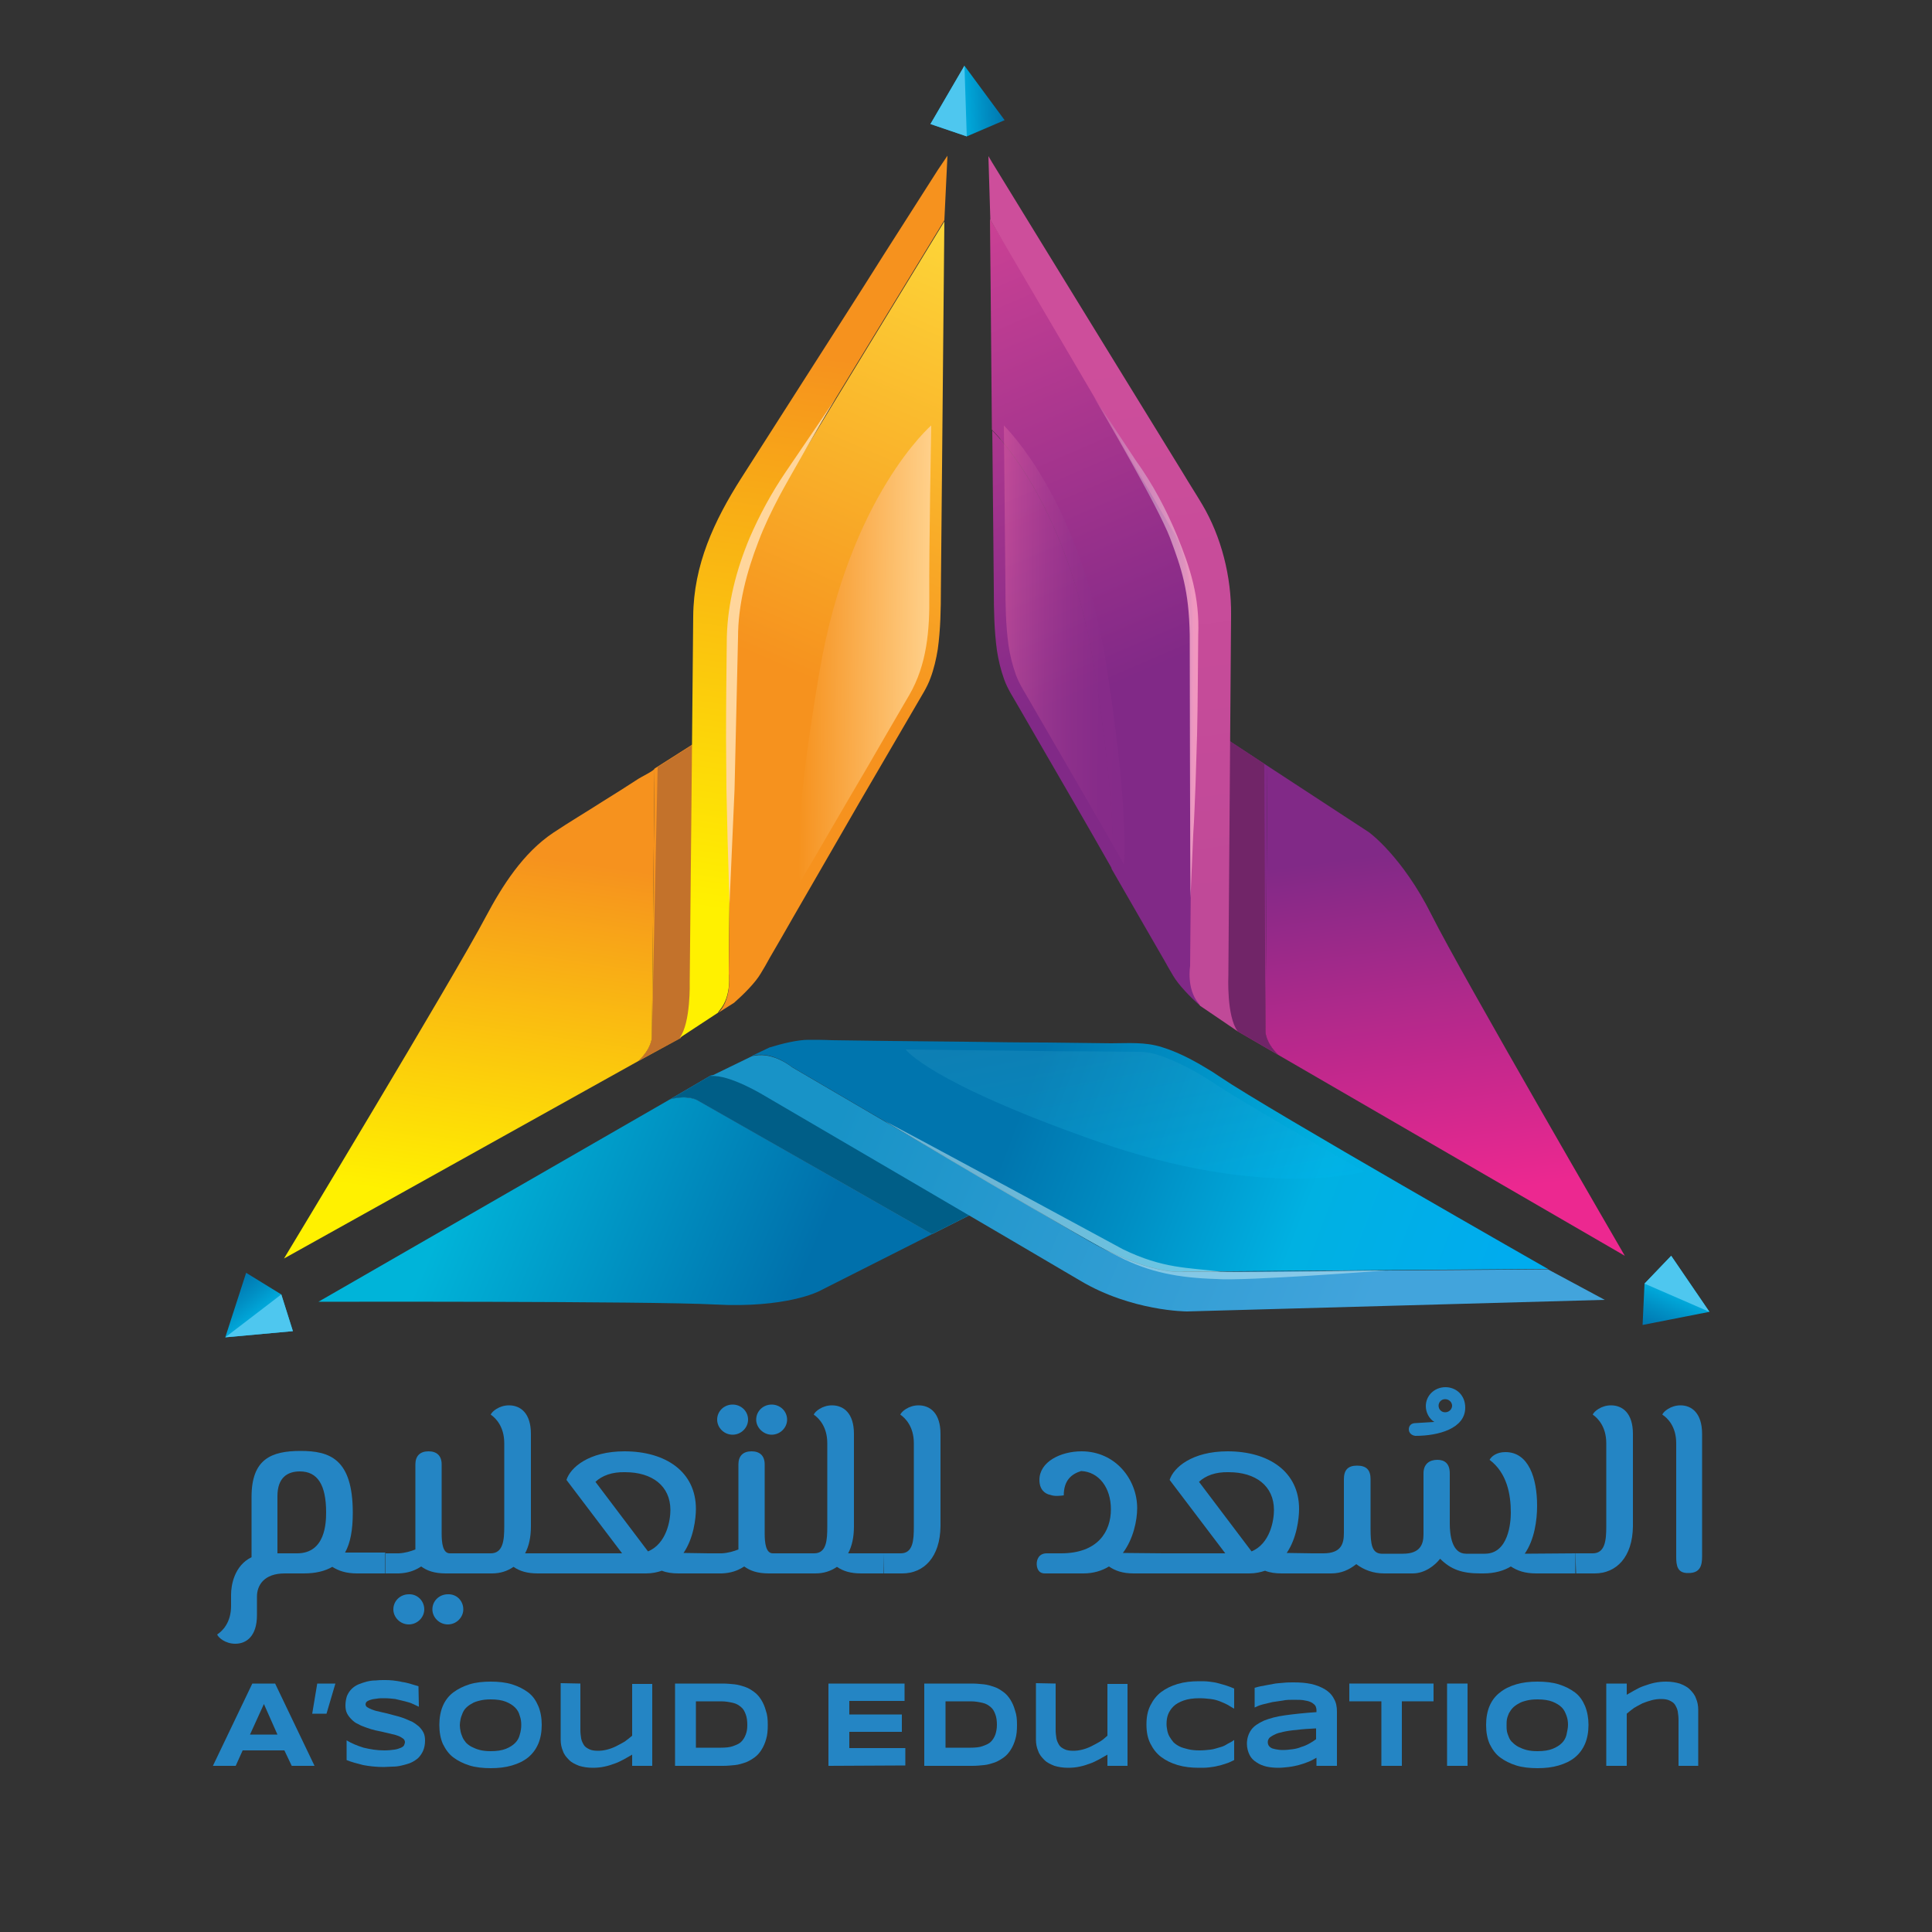<?xml version="1.0" encoding="utf-8"?>
<!-- Generator: Adobe Illustrator 23.0.1, SVG Export Plug-In . SVG Version: 6.00 Build 0)  -->
<svg version="1.1" id="Layer_1" xmlns="http://www.w3.org/2000/svg" xmlns:xlink="http://www.w3.org/1999/xlink" x="0px" y="0px"
	 viewBox="0 0 500 500" style="enable-background:new 0 0 500 500;" xml:space="preserve">
<rect x="0" y="0" width="500" height="500" fill="#333333" stroke="none"/>
<style type="text/css">
	.st0{fill:#2485C4;}
	.st1{fill:url(#SVGID_1_);}
	.st2{fill:url(#SVGID_2_);}
	.st3{fill:#C3722B;}
	.st4{fill:url(#SVGID_3_);}
	.st5{fill:url(#SVGID_4_);}
	.st6{fill:url(#SVGID_5_);}
	.st7{fill:url(#SVGID_6_);}
	.st8{fill:#FFD69C;}
	.st9{fill:url(#SVGID_7_);}
	.st10{fill:url(#SVGID_8_);}
	.st11{fill:#005E87;}
	.st12{fill:url(#SVGID_9_);}
	.st13{fill:url(#SVGID_10_);}
	.st14{fill:url(#SVGID_11_);}
	.st15{opacity:0.34;fill:url(#SVGID_12_);enable-background:new    ;}
	.st16{fill:#80D3F6;}
	.st17{opacity:0.57;fill:#BEE6F2;enable-background:new    ;}
	.st18{fill:url(#SVGID_13_);}
	.st19{fill:url(#SVGID_14_);}
	.st20{fill:#712568;}
	.st21{fill:url(#SVGID_15_);}
	.st22{opacity:0.49;fill:url(#SVGID_16_);enable-background:new    ;}
	.st23{fill:url(#SVGID_17_);}
	.st24{fill:url(#SVGID_18_);}
	.st25{opacity:0.49;fill:url(#SVGID_19_);enable-background:new    ;}
	.st26{fill:url(#SVGID_20_);}
	.st27{fill:url(#SVGID_21_);}
	.st28{fill:url(#SVGID_22_);}
	.st29{fill:#4EC7EF;}
	.st30{fill:url(#SVGID_23_);}
	.st31{fill:url(#SVGID_24_);}
</style>
<g>
	<g>
		<g>
			<g>
				<g>
					<g>
						<g>
							<g>
								<path class="st0" d="M73.6,453H62.8l-1.8,4h-5.9l10.2-21.3h5.9l10.2,21.3h-5.9L73.6,453z M64.7,448.9h7.1l-3.5-7.9
									L64.7,448.9z"/>
								<path class="st0" d="M84.5,443.5h-3.7l1.3-7.8h4.7L84.5,443.5z"/>
								<path class="st0" d="M108.4,441.7c-0.4-0.2-0.9-0.4-1.5-0.7s-1.3-0.5-2.1-0.7c-0.8-0.2-1.6-0.4-2.5-0.6
									c-0.9-0.1-1.8-0.2-2.8-0.2c-0.8,0-1.4,0-1.9,0.1s-1,0.1-1.3,0.2c-0.4,0.1-0.7,0.2-0.9,0.3c-0.2,0.1-0.4,0.2-0.5,0.3
									s-0.2,0.2-0.2,0.3s-0.1,0.2-0.1,0.3c0,0.3,0.1,0.6,0.4,0.8c0.3,0.2,0.7,0.4,1.2,0.6c0.5,0.2,1.1,0.4,1.7,0.5
									c0.7,0.2,1.3,0.3,2.1,0.5c0.7,0.2,1.5,0.4,2.3,0.6s1.5,0.4,2.3,0.7c0.7,0.3,1.4,0.6,2.1,0.9c0.7,0.4,1.2,0.8,1.7,1.2
									c0.5,0.5,0.9,1,1.2,1.6c0.3,0.6,0.4,1.3,0.4,2.1c0,1-0.2,1.9-0.5,2.6c-0.3,0.7-0.8,1.4-1.3,1.9c-0.6,0.5-1.2,0.9-1.9,1.2
									c-0.7,0.3-1.5,0.5-2.3,0.7c-0.8,0.2-1.6,0.3-2.4,0.3c-0.8,0-1.6,0.1-2.3,0.1c-1.9,0-3.7-0.2-5.3-0.5
									c-1.6-0.4-3.1-0.8-4.3-1.3v-5.1c1.3,0.8,2.8,1.4,4.4,1.9c1.7,0.4,3.4,0.7,5.3,0.7c1.1,0,2-0.1,2.7-0.2
									c0.7-0.1,1.2-0.3,1.7-0.5c0.4-0.2,0.7-0.4,0.8-0.7s0.2-0.5,0.2-0.7c0-0.3-0.1-0.6-0.4-0.9c-0.3-0.2-0.7-0.5-1.2-0.7
									c-0.5-0.2-1.1-0.4-1.7-0.5c-0.7-0.2-1.3-0.3-2.1-0.5c-0.7-0.2-1.5-0.3-2.3-0.5c-0.8-0.2-1.5-0.4-2.3-0.7s-1.4-0.5-2.1-0.9
									c-0.7-0.3-1.2-0.7-1.7-1.2c-0.5-0.5-0.9-1-1.2-1.6c-0.3-0.6-0.4-1.3-0.4-2.1c0-0.9,0.2-1.8,0.4-2.4c0.3-0.7,0.7-1.3,1.2-1.8
									c0.5-0.5,1.1-0.9,1.8-1.2c0.7-0.3,1.4-0.5,2.1-0.7c0.8-0.2,1.5-0.3,2.3-0.3c0.8-0.1,1.5-0.1,2.2-0.1c0.8,0,1.5,0,2.3,0.1
									s1.6,0.2,2.4,0.4c0.8,0.1,1.5,0.3,2.2,0.5s1.4,0.4,2,0.6L108.4,441.7L108.4,441.7z"/>
								<path class="st0" d="M140.2,446.4c0,1.8-0.3,3.5-0.9,4.9s-1.5,2.6-2.6,3.5s-2.5,1.6-4.2,2.1s-3.5,0.7-5.5,0.7
									c-2,0-3.9-0.2-5.5-0.7s-3-1.2-4.2-2.1s-2-2.1-2.7-3.5c-0.6-1.4-0.9-3-0.9-4.9c0-1.8,0.3-3.5,0.9-4.9
									c0.6-1.4,1.5-2.6,2.7-3.5s2.6-1.6,4.2-2.1s3.5-0.7,5.5-0.7c2,0,3.9,0.2,5.5,0.7s3,1.2,4.2,2.1s2,2.1,2.6,3.5
									S140.2,444.6,140.2,446.4z M134.9,446.4c0-0.8-0.1-1.6-0.4-2.4c-0.2-0.8-0.6-1.5-1.2-2.1s-1.4-1.1-2.4-1.5
									c-1-0.4-2.3-0.6-3.9-0.6c-1.1,0-2,0.1-2.8,0.3s-1.5,0.4-2.1,0.8c-0.6,0.3-1.1,0.7-1.5,1.1c-0.4,0.4-0.7,0.9-0.9,1.4
									s-0.4,1-0.5,1.5c-0.1,0.5-0.2,1.1-0.2,1.6c0,0.5,0.1,1.1,0.2,1.6s0.3,1,0.5,1.5c0.2,0.5,0.6,1,0.9,1.4
									c0.4,0.4,0.9,0.8,1.5,1.1c0.6,0.3,1.3,0.6,2.1,0.8c0.8,0.2,1.7,0.3,2.8,0.3c1.6,0,2.9-0.2,3.9-0.6c1-0.4,1.8-0.9,2.4-1.5
									s1-1.3,1.2-2.1C134.8,448,134.9,447.2,134.9,446.4z"/>
								<path class="st0" d="M150.2,435.7v12c0,0.8,0.1,1.5,0.2,2.2c0.1,0.6,0.4,1.2,0.7,1.7c0.3,0.5,0.8,0.8,1.4,1.1
									s1.4,0.4,2.3,0.4c0.7,0,1.5-0.1,2.3-0.3s1.6-0.5,2.4-0.9s1.5-0.8,2.2-1.2c0.7-0.5,1.3-1,1.9-1.5v-13.4h5.2V457h-5.2v-2.9
									c-0.7,0.4-1.4,0.8-2.1,1.2c-0.8,0.4-1.5,0.8-2.4,1.1c-0.8,0.3-1.7,0.6-2.7,0.8c-0.9,0.2-1.9,0.3-3,0.3
									c-1.3,0-2.5-0.2-3.5-0.5c-1-0.4-1.9-0.8-2.6-1.5s-1.3-1.4-1.6-2.3c-0.4-0.9-0.6-1.9-0.6-3v-14.6L150.2,435.7L150.2,435.7z"
									/>
								<path class="st0" d="M198.7,446.4c0,1.4-0.1,2.6-0.4,3.6c-0.3,1.1-0.7,2-1.2,2.8c-0.5,0.8-1.1,1.5-1.8,2
									c-0.7,0.5-1.5,1-2.3,1.3c-0.9,0.3-1.8,0.6-2.8,0.7s-2,0.2-3.1,0.2h-12.4v-21.3h12.3c1.1,0,2.1,0.1,3.1,0.2
									c1,0.1,1.9,0.4,2.8,0.7s1.6,0.8,2.3,1.3s1.3,1.2,1.8,2c0.5,0.8,0.9,1.7,1.2,2.8C198.6,443.8,198.7,445,198.7,446.4z
									 M193.4,446.4c0-1-0.1-1.9-0.4-2.7s-0.6-1.4-1.2-1.9s-1.2-0.9-2.1-1.1c-0.9-0.2-1.9-0.4-3.1-0.4h-6.5v12h6.5
									c1.2,0,2.3-0.1,3.1-0.4s1.6-0.6,2.1-1.1s0.9-1.1,1.2-1.9S193.4,447.4,193.4,446.4z"/>
								<path class="st0" d="M214.4,457v-21.3h19.7v4.5h-14.3v3.5h13.6v4.5h-13.6v4.2h14.5v4.5L214.4,457L214.4,457z"/>
								<path class="st0" d="M263.2,446.4c0,1.4-0.1,2.6-0.4,3.6c-0.3,1.1-0.7,2-1.2,2.8c-0.5,0.8-1.1,1.5-1.8,2
									c-0.7,0.5-1.5,1-2.3,1.3c-0.9,0.3-1.8,0.6-2.8,0.7s-2,0.2-3.1,0.2h-12.4v-21.3h12.3c1.1,0,2.1,0.1,3.1,0.2
									c1,0.1,1.9,0.4,2.8,0.7c0.9,0.3,1.6,0.8,2.3,1.3c0.7,0.5,1.3,1.2,1.8,2c0.5,0.8,0.9,1.7,1.2,2.8
									C263.1,443.8,263.2,445,263.2,446.4z M258,446.4c0-1-0.1-1.9-0.4-2.7s-0.6-1.4-1.2-1.9s-1.2-0.9-2.1-1.1
									c-0.9-0.2-1.9-0.4-3.1-0.4h-6.5v12h6.5c1.2,0,2.3-0.1,3.1-0.4s1.6-0.6,2.1-1.1c0.5-0.5,0.9-1.1,1.2-1.9
									C257.8,448.3,258,447.4,258,446.4z"/>
								<path class="st0" d="M273.2,435.7v12c0,0.8,0.1,1.5,0.2,2.2c0.1,0.6,0.4,1.2,0.7,1.7s0.8,0.8,1.4,1.1s1.4,0.4,2.3,0.4
									c0.7,0,1.5-0.1,2.3-0.3s1.6-0.5,2.4-0.9s1.5-0.8,2.2-1.2s1.3-1,1.9-1.5v-13.4h5.2V457h-5.2v-2.9c-0.7,0.4-1.4,0.8-2.1,1.2
									c-0.8,0.4-1.5,0.8-2.4,1.1c-0.8,0.3-1.7,0.6-2.7,0.8c-0.9,0.2-1.9,0.3-3,0.3c-1.3,0-2.5-0.2-3.5-0.5c-1-0.4-1.9-0.8-2.6-1.5
									s-1.3-1.4-1.6-2.3c-0.4-0.9-0.6-1.9-0.6-3v-14.6L273.2,435.7L273.2,435.7z"/>
								<path class="st0" d="M317.3,456.4c-0.7,0.2-1.4,0.5-2.1,0.6c-0.7,0.2-1.5,0.3-2.3,0.4c-0.8,0.1-1.7,0.1-2.6,0.1
									c-2,0-3.8-0.2-5.5-0.7c-1.7-0.5-3.1-1.2-4.3-2.1c-1.2-0.9-2.1-2.1-2.8-3.5c-0.7-1.4-1-3-1-4.9s0.3-3.5,1-4.9
									s1.6-2.6,2.8-3.5c1.2-0.9,2.6-1.6,4.3-2.1c1.7-0.5,3.5-0.7,5.5-0.7c0.9,0,1.8,0,2.6,0.1c0.8,0.1,1.6,0.2,2.3,0.4
									c0.7,0.2,1.5,0.4,2.1,0.6c0.7,0.2,1.4,0.5,2.1,0.8v5.2c-0.5-0.3-1.1-0.6-1.7-1c-0.6-0.3-1.2-0.6-2-0.9s-1.5-0.5-2.4-0.6
									s-1.8-0.2-2.9-0.2c-1.6,0-3,0.2-4.1,0.6s-2,0.9-2.6,1.5c-0.6,0.6-1.1,1.3-1.4,2.1c-0.3,0.8-0.4,1.6-0.4,2.5
									c0,0.6,0.1,1.1,0.2,1.7c0.1,0.5,0.3,1.1,0.6,1.6c0.3,0.5,0.6,0.9,1,1.4c0.4,0.4,1,0.8,1.6,1.1s1.4,0.5,2.2,0.7
									c0.8,0.2,1.8,0.3,2.9,0.3c1.1,0,2-0.1,2.9-0.2c0.9-0.1,1.6-0.4,2.4-0.6s1.4-0.5,2-0.9c0.6-0.3,1.2-0.6,1.7-1v5.2
									C318.6,455.9,318,456.2,317.3,456.4z"/>
								<path class="st0" d="M340.7,457v-2.1c-0.7,0.4-1.4,0.8-2.2,1.1s-1.6,0.6-2.4,0.8s-1.7,0.4-2.6,0.5s-1.8,0.2-2.7,0.2
									c-1,0-2.1-0.1-3-0.3s-1.9-0.6-2.6-1.1c-0.8-0.5-1.4-1.1-1.8-1.9s-0.7-1.8-0.7-2.9c0-1.4,0.4-2.6,1.1-3.6
									c0.7-1,1.8-1.7,3.3-2.4c1.5-0.6,3.3-1.1,5.6-1.4c2.2-0.3,4.9-0.6,8-0.8v-0.5c0-0.4-0.1-0.7-0.2-1c-0.2-0.4-0.5-0.6-0.9-0.9
									c-0.5-0.3-1.1-0.5-1.8-0.6c-0.8-0.2-1.8-0.2-3-0.2c-1,0-1.9,0-2.8,0.2c-0.9,0.1-1.8,0.3-2.7,0.4c-0.9,0.2-1.7,0.4-2.5,0.6
									c-0.8,0.2-1.5,0.5-2.1,0.8v-5.1c0.7-0.2,1.4-0.4,2.2-0.5c0.8-0.2,1.7-0.3,2.6-0.5s1.8-0.2,2.7-0.3c0.9-0.1,1.8-0.1,2.6-0.1
									c1.6,0,3.1,0.1,4.5,0.4c1.4,0.3,2.6,0.8,3.6,1.4s1.8,1.4,2.3,2.4c0.6,1,0.8,2.1,0.8,3.4V457L340.7,457L340.7,457z
									 M340.7,447.3c-2,0.1-3.7,0.2-5.1,0.4c-1.4,0.1-2.6,0.3-3.5,0.5c-0.9,0.2-1.7,0.4-2.2,0.7c-0.5,0.2-0.9,0.5-1.2,0.7
									c-0.3,0.2-0.4,0.5-0.5,0.7c-0.1,0.2-0.1,0.5-0.1,0.7c0,0.2,0.1,0.5,0.2,0.7s0.3,0.4,0.6,0.6c0.3,0.2,0.7,0.3,1.2,0.4
									c0.5,0.1,1.1,0.2,1.9,0.2c0.9,0,1.7-0.1,2.5-0.2c0.8-0.1,1.6-0.3,2.3-0.6c0.7-0.2,1.4-0.5,2.1-0.9s1.2-0.7,1.7-1.1V447.3z"
									/>
								<path class="st0" d="M362.8,440.4V457h-5.3v-16.7h-8.3v-4.6H371v4.6H362.8z"/>
								<path class="st0" d="M374.5,457v-21.3h5.3V457H374.5z"/>
								<path class="st0" d="M411.1,446.4c0,1.8-0.3,3.5-0.9,4.9c-0.6,1.4-1.5,2.6-2.6,3.5s-2.5,1.6-4.2,2.1s-3.5,0.7-5.5,0.7
									s-3.9-0.2-5.5-0.7s-3-1.2-4.2-2.1s-2-2.1-2.7-3.5c-0.6-1.4-0.9-3-0.9-4.9c0-1.8,0.3-3.5,0.9-4.9c0.6-1.4,1.5-2.6,2.7-3.5
									c1.1-0.9,2.5-1.6,4.2-2.1s3.5-0.7,5.5-0.7s3.9,0.2,5.5,0.7s3,1.2,4.2,2.1s2,2.1,2.6,3.5C410.8,443,411.1,444.6,411.1,446.4z
									 M405.8,446.4c0-0.8-0.1-1.6-0.4-2.4s-0.6-1.5-1.2-2.1s-1.4-1.1-2.4-1.5c-1-0.4-2.3-0.6-3.9-0.6c-1.1,0-2,0.1-2.8,0.3
									s-1.5,0.4-2.1,0.8c-0.6,0.3-1.1,0.7-1.5,1.1c-0.4,0.4-0.7,0.9-1,1.4c-0.2,0.5-0.4,1-0.5,1.5c-0.1,0.5-0.1,1.1-0.1,1.6
									c0,0.5,0,1.1,0.1,1.6s0.3,1,0.5,1.5c0.2,0.5,0.5,1,1,1.4c0.4,0.4,0.9,0.8,1.5,1.1c0.6,0.3,1.3,0.6,2.1,0.8
									c0.8,0.2,1.7,0.3,2.8,0.3c1.6,0,2.9-0.2,3.9-0.6c1-0.4,1.8-0.9,2.4-1.5c0.6-0.6,1-1.3,1.2-2.1
									C405.6,448,405.8,447.2,405.8,446.4z"/>
								<path class="st0" d="M434.4,457v-11.9c0-0.8-0.1-1.5-0.2-2.2c-0.1-0.6-0.4-1.2-0.7-1.7s-0.8-0.8-1.4-1.1s-1.4-0.4-2.3-0.4
									c-0.7,0-1.5,0.1-2.3,0.3c-0.8,0.2-1.6,0.5-2.4,0.8c-0.8,0.4-1.5,0.8-2.2,1.2c-0.7,0.5-1.3,1-1.9,1.5V457h-5.3v-21.3h5.3v2.9
									c0.7-0.4,1.4-0.8,2.1-1.2s1.5-0.8,2.4-1.1s1.7-0.6,2.7-0.8c1-0.2,1.9-0.3,3-0.3c1.3,0,2.5,0.2,3.5,0.5
									c1,0.4,1.9,0.8,2.6,1.5s1.3,1.4,1.6,2.3c0.4,0.9,0.6,1.9,0.6,3v14.5L434.4,457L434.4,457z"/>
							</g>
						</g>
					</g>
				</g>
				<g>
					<g>
						<path class="st0" d="M99.7,402v5.2h-7.3c-2.9,0-4.8-0.7-6.4-1.7c-1.9,1.1-4.3,1.7-7.4,1.7h-4.9c-5.4,0-7.2,3.1-7.2,6v4.8
							c0,5.4-2.7,7.4-5.6,7.4c-2.6,0-4.4-1.6-4.7-2.4c1.4-0.9,3.6-3.1,3.6-7.4v-2.9c0-2.4,0.8-7.5,5.3-9.7v-15.6
							c0-9.8,5.1-11.9,12.7-11.9s13.5,2.1,13.5,16c0,4.4-0.6,7.8-2,10.3H99.7z M84.4,391.4c0-7.1-2.2-10.6-6.8-10.6
							c-3.1,0-5.8,1.5-5.8,6.4V402h5.1C84.2,402,84.4,394.1,84.4,391.4z"/>
						<path class="st0" d="M122.6,402v5.2h-7.2c-3,0-4.9-0.7-6.4-1.8c-1.7,1.1-3.4,1.7-5.8,1.8h-3.4V402h3.4c1.7-0.1,3-0.5,4.3-1
							v-22c0-2.2,1.2-3.4,3.4-3.4c2.1,0,3.4,1.1,3.4,3.4v17.9c0,2.4,0.3,5.1,2.1,5.1L122.6,402L122.6,402z M109.8,416.5
							c0,2.1-1.8,3.9-4,3.9c-2.2,0-4-1.8-4-3.9c0-2.2,1.8-3.9,4-3.9C108,412.5,109.8,414.3,109.8,416.5z M119.9,416.5
							c0,2.1-1.8,3.9-4,3.9c-2.2,0-4-1.8-4-3.9c0-2.2,1.8-3.9,4-3.9C118.2,412.5,119.9,414.3,119.9,416.5z"/>
						<path class="st0" d="M144.9,402v5.2h-5.7c-2.8,0-4.7-0.6-6.3-1.7c-1.6,1.1-3.4,1.7-5.6,1.7h-4.8V402h4.5
							c3.2,0,3.5-3.4,3.5-6.9v-21.6c0-4.3-2.2-6.5-3.5-7.4c0.3-0.8,2.2-2.4,4.7-2.4c3,0,5.7,2,5.7,7.4V395c0,2.8-0.5,5.1-1.5,7
							H144.9z"/>
						<path class="st0" d="M183.4,402v5.2h-7.8c-1.6,0-3.1-0.2-4.3-0.7c-1.2,0.4-2.5,0.7-4.1,0.7h-22.4V402h16.2l-14.4-19
							c1-3.2,5.8-7.4,15-7.4c10.7,0,18.5,5.3,18.5,14.9c0,2.5-0.6,7.6-3.2,11.4L183.4,402L183.4,402z M154.1,383.5l13.6,18
							c4.8-2,5.8-8,5.8-10.7c0-6.3-4.8-9.8-11.7-9.8C158.4,380.9,155.8,381.9,154.1,383.5z"/>
						<path class="st0" d="M206.3,402v5.2H199c-3,0-4.9-0.7-6.4-1.8c-1.7,1.1-3.4,1.7-5.8,1.8h-3.4V402h3.4c1.7-0.1,3-0.5,4.3-1v-22
							c0-2.2,1.2-3.4,3.4-3.4c2.1,0,3.4,1.1,3.4,3.4v17.9c0,2.4,0.3,5.1,2.1,5.1L206.3,402L206.3,402z M185.6,367.4
							c0-2.2,1.8-3.9,4-3.9c2.2,0,4,1.7,4,3.9c0,2.1-1.8,3.9-4,3.9C187.4,371.3,185.6,369.5,185.6,367.4z M195.7,367.4
							c0-2.2,1.8-3.9,4-3.9c2.2,0,4,1.7,4,3.9c0,2.1-1.8,3.9-4,3.9C197.6,371.3,195.7,369.5,195.7,367.4z"/>
						<path class="st0" d="M228.6,402v5.2h-5.7c-2.8,0-4.7-0.6-6.3-1.7c-1.6,1.1-3.4,1.7-5.6,1.7h-4.8V402h4.5
							c3.2,0,3.4-3.4,3.4-6.9v-21.6c0-4.3-2.2-6.5-3.5-7.4c0.3-0.8,2.2-2.4,4.7-2.4c3,0,5.7,2,5.7,7.4V395c0,2.8-0.5,5.1-1.5,7
							H228.6z"/>
						<path class="st0" d="M228.6,402h4.5c3.2,0,3.4-3.4,3.4-6.9v-21.6c0-4.3-2.2-6.5-3.5-7.4c0.3-0.8,2.2-2.4,4.7-2.4
							c3,0,5.7,2,5.7,7.4V395c-0.1,8-4.3,12.2-9.9,12.2h-4.8L228.6,402L228.6,402z"/>
						<path class="st0" d="M301.1,402v5.2h-7.7c-2.9,0-4.8-0.7-6.4-1.8c-1.8,1.1-4,1.8-6.6,1.8h-10c-1.8,0-2.1-1.6-2.1-2.5
							c0-1,0.5-2.7,2.6-2.7h3.7c9.5,0,12.9-5.6,12.9-11.4c0-5.7-3.2-9.7-7.7-9.9c-2.6,0.8-4.5,2.5-4.5,6.3c-0.8,0.1-2.3,0.3-3.4-0.1
							c-1.6-0.3-2.9-1.5-2.9-3.9c0-4.7,5.5-7.4,10.9-7.4c8.8,0,14.4,7.3,14.4,14.7c0,3.2-1,8-3.7,11.6L301.1,402L301.1,402z
							 M281.8,380.3c-0.2,0-0.3,0.1-0.5,0.1L281.8,380.3z"/>
						<path class="st0" d="M339.6,402v5.2h-7.9c-1.6,0-3.1-0.2-4.3-0.7c-1.2,0.4-2.5,0.7-4.1,0.7h-22.4V402h16.2l-14.4-19
							c1-3.2,5.8-7.4,15-7.4c10.7,0,18.5,5.3,18.5,14.9c0,2.5-0.6,7.6-3.2,11.4L339.6,402L339.6,402z M310.3,383.5l13.6,18
							c4.8-2,5.8-8,5.8-10.7c0-6.3-4.8-9.8-11.7-9.8C314.6,380.9,312,381.9,310.3,383.5z"/>
						<path class="st0" d="M364.6,369.9c0-0.9,0.6-1.6,1.7-1.6l4.9-0.3c-1.3-0.8-2.2-2.4-2.2-4.1c0-2.7,2.2-4.9,5.1-4.9
							c2.6,0,5.1,1.9,5.1,5.3c0,5.4-6.9,7.3-12.9,7.3C365.4,371.5,364.6,370.9,364.6,369.9z M375.8,363.8c0-0.9-0.8-1.7-1.8-1.7
							s-1.7,0.8-1.7,1.7c0,0.9,0.7,1.7,1.7,1.7S375.8,364.7,375.8,363.8z"/>
						<path class="st0" d="M407.7,402v5.2h-10.1c-3,0-4.9-0.7-6.6-1.8c-1.8,1.1-4.2,1.8-7.1,1.8h-0.8c-4.7,0-7.6-1-10.4-3.8
							c-1.4,1.8-4,3.8-7.1,3.8h-7.4c-2.8,0-5.2-0.9-7.2-2.4c-1.9,1.5-3.9,2.4-6.5,2.4h-4.9V402h2.9c4.7,0,5.3-2.6,5.3-5.3v-13.9
							c0-2.3,1-3.5,3.4-3.5c2.5,0,3.5,1.2,3.5,3.5v12.9c0,3.8,0.3,6.3,2.8,6.4h5.6c4.4,0,5.3-2.4,5.3-5v-15.8c0-2.4,1.5-3.5,3.6-3.5
							c1.9,0,3.2,1,3.2,3.5v13c0,2.8,0.5,7.8,4.2,7.8h4.9c6.1,0,6.7-8.1,6.7-10.6c0-4.8-1-10.3-5.5-13.7c0.5-0.9,1.8-2,4.1-2
							c6,0,8.2,6.7,8.2,13.9c0,3.8-0.7,8.8-3.2,12.4L407.7,402L407.7,402z"/>
						<path class="st0" d="M407.7,402h4.5c3.2,0,3.5-3.4,3.5-6.9v-21.6c0-4.3-2.2-6.5-3.5-7.4c0.3-0.8,2.2-2.4,4.7-2.4
							c3,0,5.7,2,5.7,7.4V395c-0.1,8-4.3,12.2-9.9,12.2h-4.8L407.7,402L407.7,402z"/>
						<path class="st0" d="M433.8,402.9v-29.4c0-4.3-2.2-6.5-3.6-7.4c0.3-0.8,2.2-2.4,4.7-2.4c2.9,0,5.6,2,5.6,7.4v31.7
							c0,2.2-0.4,4.3-3.5,4.3C434.1,407.2,433.8,405.2,433.8,402.9z"/>
					</g>
				</g>
			</g>
		</g>
	</g>
	<g>
		
			<linearGradient id="SVGID_1_" gradientUnits="userSpaceOnUse" x1="-125.409" y1="191.125" x2="-137.838" y2="281.518" gradientTransform="matrix(-1 -9.942124e-03 9.942026e-03 -1 -8.247 500.762)">
			<stop  offset="0" style="stop-color:#FFF100"/>
			<stop  offset="1" style="stop-color:#F6921E"/>
		</linearGradient>
		<path class="st1" d="M165.2,274.6l-91.7,51.1c0,0,44.2-73.2,52.2-88.4c4.3-8.1,9.7-16.6,17.5-21.8c4.2-2.8,8.6-5.4,12.8-8.1
			c3.1-1.9,6.2-3.9,9.3-5.9c0.4-0.3,4.1-2.1,4.1-2.6l-0.7,69.6C168.7,268.5,168.7,271.3,165.2,274.6z"/>
		
			<linearGradient id="SVGID_2_" gradientUnits="userSpaceOnUse" x1="-168.57" y1="185.191" x2="-180.999" y2="275.584" gradientTransform="matrix(-1 -9.942124e-03 9.942026e-03 -1 -8.247 500.762)">
			<stop  offset="0" style="stop-color:#FFF100"/>
			<stop  offset="1" style="stop-color:#F6921E"/>
		</linearGradient>
		<path class="st2" d="M165.2,274.6L165.2,274.6c3.5-3.3,3.5-6.1,3.5-6.1l0.7-69.6l10.7-6.8l2.3,52.6l-0.2,2.5l-1.5,14.4l-4.6,7
			L165.2,274.6z"/>
		<path class="st3" d="M165.2,274.6L165.2,274.6c3.5-3.3,3.5-6.1,3.5-6.1l1.5-70l9.9-6.3l2.3,52.6l-0.2,2.5l-1.5,14.4l-4.6,7
			L165.2,274.6z"/>
	</g>
	
		<linearGradient id="SVGID_3_" gradientUnits="userSpaceOnUse" x1="-198.383" y1="266.116" x2="-218.234" y2="410.49" gradientTransform="matrix(-1 -9.942124e-03 9.942026e-03 -1 -8.247 500.762)">
		<stop  offset="0" style="stop-color:#FFF100"/>
		<stop  offset="1" style="stop-color:#F6921E"/>
	</linearGradient>
	<path class="st4" d="M245.2,40.3l-0.8,16.7l-49.1,80.5c0,0-5.6,7-5.8,26.7s-0.9,87.5-0.9,87.5s0.9,6-2.4,9.8
		c-0.2,0.2-0.3,0.4-0.4,0.6l-9.9,6.5c2.9-3.9,2.6-14.5,2.6-14.5s0.8-80.8,0.9-94.6c0.1-13.3,5.4-24.7,12.4-35.7
		c5.6-8.8,11.2-17.5,16.8-26.3c6.7-10.5,13.4-20.9,20-31.4c4.7-7.4,9.4-14.7,14.1-22.1"/>
	
		<linearGradient id="SVGID_4_" gradientUnits="userSpaceOnUse" x1="-274.397" y1="470.532" x2="-214.527" y2="326.945" gradientTransform="matrix(-1 -9.942124e-03 9.942026e-03 -1 -8.247 500.762)">
		<stop  offset="0" style="stop-color:#FFE83F"/>
		<stop  offset="1" style="stop-color:#F6921E"/>
	</linearGradient>
	<path class="st5" d="M185.9,262.1l4.1-2.6c2.5-2.2,5.5-5.2,6.9-7.6c0.8-1.3,1.6-2.7,2.3-4c2-3.4,4-6.9,6-10.4
		c2.7-4.7,5.5-9.5,8.2-14.2c3-5.2,6-10.4,9-15.6c2.8-4.8,5.6-9.6,8.4-14.4c2.1-3.6,4.2-7.2,6.3-10.8c1.3-2.3,2.8-4.5,3.7-7
		c0.9-2.4,1.5-5,1.9-7.5c0.7-5.1,0.8-10.3,0.8-15.5c0.2-20.6,0.9-95.2,0.9-95.2l-49.1,80.5c0,0-5.6,7-5.8,26.7
		c-0.2,19.7-0.9,87.5-0.9,87.5s0.9,6-2.4,9.8C186.1,261.8,186,262,185.9,262.1z"/>
	
		<linearGradient id="SVGID_5_" gradientUnits="userSpaceOnUse" x1="-224.556" y1="406.465" x2="-224.556" y2="406.465" gradientTransform="matrix(-1 -9.942124e-03 9.942026e-03 -1 -8.247 500.762)">
		<stop  offset="0" style="stop-color:#FFFFFF"/>
		<stop  offset="1" style="stop-color:#F6921E"/>
	</linearGradient>
	<path class="st6" d="M220.4,96.5"/>
	
		<linearGradient id="SVGID_6_" gradientUnits="userSpaceOnUse" x1="-245.402" y1="333.849" x2="-212.087" y2="333.849" gradientTransform="matrix(-1 -9.942124e-03 9.942026e-03 -1 -8.247 500.762)">
		<stop  offset="0" style="stop-color:#FFD08A"/>
		<stop  offset="1" style="stop-color:#F6921E"/>
	</linearGradient>
	<path class="st7" d="M241,110.1c0,0-21.1,18.2-28.9,63.6s-5,54.5-5,54.5c1.3-2.2,2.6-4.4,3.9-6.6c2.9-5,5.9-10.1,8.8-15.1
		c3.2-5.4,6.4-10.9,9.5-16.3c2-3.4,4-6.9,6-10.3c4.6-7.9,5.3-16.8,5.2-25.8C240.4,143,241,110.1,241,110.1z"/>
	<path class="st8" d="M203.3,122.2c-3.6,5.3-6.7,11-9.3,17c-3.4,8.1-5.7,16.9-5.9,25.8c-0.1,8.7-0.2,17.4-0.2,26.1l0.1,13.1
		c0.1,4.4,0.2,8.7,0.3,13.1l0.5,16.6c0.2-4.4,1.1-25.2,1.3-29.6l0.3-13.1L191,165c0-8.5,2.2-16.9,5.3-24.9c1.5-4,3.4-7.9,5.4-11.7
		c2-3.8,12.3-21.8,14.6-25.4C216.4,103,204.1,121,203.3,122.2z"/>
	<g>
		<g>
			<g>
				
					<linearGradient id="SVGID_7_" gradientUnits="userSpaceOnUse" x1="535.297" y1="380.464" x2="522.814" y2="471.248" gradientTransform="matrix(-0.505 0.863 0.863 0.505 60.963 -348.659)">
					<stop  offset="0" style="stop-color:#00B4D9"/>
					<stop  offset="1" style="stop-color:#0070AB"/>
				</linearGradient>
				<path class="st9" d="M173.4,284.5L173.4,284.5l-91,52.4c0,0,85.5-0.2,102.6,0.7c18.4,1,26.9-3.4,26.9-3.4l29.3-14.8l-60.8-34.7
					C180.4,284.7,177.9,283.3,173.4,284.5z"/>
				
					<linearGradient id="SVGID_8_" gradientUnits="userSpaceOnUse" x1="491.804" y1="374.39" x2="479.375" y2="464.783" gradientTransform="matrix(-0.505 0.863 0.863 0.505 60.963 -348.659)">
					<stop  offset="0" style="stop-color:#1893C7"/>
					<stop  offset="1" style="stop-color:#42A4DC"/>
				</linearGradient>
				<path class="st10" d="M173.4,284.5L173.4,284.5c4.6-1.3,7,0.2,7,0.2l60.8,34.7l10.5-5.3l-43.9-29l-2.3-1.1l-13.1-6.1l-8.4,0.4
					L173.4,284.5z"/>
				<path class="st11" d="M173.4,284.5L173.4,284.5c4.6-1.3,7,0.2,7,0.2l60.8,34.7l10.5-5.3l-43.9-29l-2.3-1.1l-13.1-6.1l-8.4,0.4
					L173.4,284.5z"/>
			</g>
			<g>
				
					<linearGradient id="SVGID_9_" gradientUnits="userSpaceOnUse" x1="462.345" y1="455.37" x2="442.494" y2="599.74" gradientTransform="matrix(-0.505 0.863 0.863 0.505 60.963 -348.659)">
					<stop  offset="0" style="stop-color:#1893C7"/>
					<stop  offset="1" style="stop-color:#42A4DC"/>
				</linearGradient>
				<path class="st12" d="M280.5,320.4c-17-10-75.5-44.2-75.5-44.2s-4.7-3.9-9.6-3c-0.3,0-0.5,0.1-0.7,0.1l-10.7,5.2
					c4.8-0.5,13.9,5.1,13.9,5.1s69.8,40.8,81.6,47.8c13.4,8,27.7,8,27.7,8l108.1-3l-14.7-7.9l-94.3,0.7
					C306.4,329.1,297.5,330.4,280.5,320.4z"/>
				
					<linearGradient id="SVGID_10_" gradientUnits="userSpaceOnUse" x1="-72.686" y1="373.468" x2="30.19" y2="454.538" gradientTransform="matrix(-0.513 -0.858 -0.858 0.513 669.822 78.981)">
					<stop  offset="0" style="stop-color:#00ACEE"/>
					<stop  offset="0.401" style="stop-color:#00B1E2"/>
					<stop  offset="0.721" style="stop-color:#008FC4"/>
					<stop  offset="1" style="stop-color:#0075AE"/>
				</linearGradient>
				<path class="st13" d="M194.7,273.2l4.4-2.1c3.2-1,7.3-2,10.1-2c2,0,4,0,6,0.1c5,0.1,10.1,0.1,15.1,0.2
					c6.6,0.1,13.3,0.1,19.9,0.2c6.8,0.1,13.7,0.2,20.5,0.2c5.6,0.1,11.2,0.1,16.8,0.2c4.5,0,8.8-0.4,13.2,1
					c3.9,1.2,7.6,3.1,11.1,5.2c1.4,0.8,2.8,1.7,4.1,2.6c12.4,8.4,84.7,49.6,84.7,49.6l-94.3,0.7c0,0-8.9,1.2-25.9-8.8
					c-17-10-75.5-44.2-75.5-44.2s-4.7-3.9-9.6-3C195.1,273.2,194.9,273.2,194.7,273.2z"/>
				
					<linearGradient id="SVGID_11_" gradientUnits="userSpaceOnUse" x1="436.17" y1="595.69" x2="436.17" y2="595.69" gradientTransform="matrix(-0.505 0.863 0.863 0.505 60.963 -348.659)">
					<stop  offset="0" style="stop-color:#FFFFFF"/>
					<stop  offset="1" style="stop-color:#42A4DC"/>
				</linearGradient>
				<path class="st14" d="M354.4,328.8"/>
				
					<linearGradient id="SVGID_12_" gradientUnits="userSpaceOnUse" x1="55.204" y1="414.616" x2="-11.612" y2="439.115" gradientTransform="matrix(-0.513 -0.858 -0.858 0.513 669.822 78.981)">
					<stop  offset="3.616898e-03" style="stop-color:#479DCF"/>
					<stop  offset="0.267" style="stop-color:#2893BE"/>
					<stop  offset="1" style="stop-color:#00B6ED"/>
				</linearGradient>
				<path class="st15" d="M353.1,303.2c0,0-25.7,7.5-69.4-7.9c-43.5-15.3-49.3-23.7-49.3-23.7c2.7,0,5.5,0.1,8.2,0.1
					c6.2,0.1,12.5,0.1,18.7,0.2c6.8,0.1,13.6,0.2,20.4,0.2c4.4,0,8.8,0.1,13.1,0.1c3.1,0,6.1,1.1,9,2.4c4,1.7,7.8,4,11.4,6.4
					C324.4,287,353.1,303.2,353.1,303.2z"/>
			</g>
		</g>
		<g>
			<g>
				<path class="st16" d="M390.5,204.1"/>
				<path class="st17" d="M314.7,331c-9.7-0.3-17.2-1.7-25.2-5.8c-7.7-3.6-60.4-34.9-60.4-35c3.9,1.9,61.5,33.1,61.5,33.1
					c10.5,5.1,16.8,4.7,25.3,5.8c8.9,0.4,38.4-0.4,42.6-0.3C358.4,328.8,322.2,331.6,314.7,331z"/>
			</g>
		</g>
	</g>
	<g>
		
			<linearGradient id="SVGID_13_" gradientUnits="userSpaceOnUse" x1="459.46" y1="-100.413" x2="447.187" y2="-11.155" gradientTransform="matrix(1 7.258140e-03 7.260485e-03 -1 -83.007 205.858)">
			<stop  offset="0" style="stop-color:#EC2890"/>
			<stop  offset="1" style="stop-color:#812987"/>
		</linearGradient>
		<path class="st18" d="M330.8,273L330.8,273l89.7,52c0,0-42.4-73-50-88.2c-7.6-15.2-16.2-21.4-16.2-21.4L328,198.2l-0.5,68.7
			C327.5,266.9,327.4,269.7,330.8,273z"/>
		
			<linearGradient id="SVGID_14_" gradientUnits="userSpaceOnUse" x1="416.839" y1="-106.273" x2="404.566" y2="-17.015" gradientTransform="matrix(1 7.258140e-03 7.260485e-03 -1 -83.007 205.858)">
			<stop  offset="0" style="stop-color:#EC2890"/>
			<stop  offset="1" style="stop-color:#812987"/>
		</linearGradient>
		<path class="st19" d="M330.8,273L330.8,273c-3.4-3.3-3.3-6.1-3.3-6.1l0.5-68.7l-10.5-6.9l-3.1,51.9l0.2,2.5l1.2,14.2l4.5,7
			L330.8,273z"/>
		<path class="st20" d="M330.8,273L330.8,273c-3.4-3.3-3.3-6.1-3.3-6.1l-0.3-69.2l-9.7-6.4l-3.1,51.9l0.2,2.5l1.2,14.2l4.5,7
			L330.8,273z"/>
	</g>
	
		<linearGradient id="SVGID_15_" gradientUnits="userSpaceOnUse" x1="361.552" y1="112.232" x2="361.552" y2="112.232" gradientTransform="matrix(1 7.258140e-03 7.260485e-03 -1 -83.007 205.858)">
		<stop  offset="0" style="stop-color:#FFFFFF"/>
		<stop  offset="1" style="stop-color:#812987"/>
	</linearGradient>
	<path class="st21" d="M279.4,96.2"/>
	
		<linearGradient id="SVGID_16_" gradientUnits="userSpaceOnUse" x1="341.179" y1="40.787" x2="374.069" y2="40.787" gradientTransform="matrix(1 7.258140e-03 7.260485e-03 -1 -83.007 205.858)">
		<stop  offset="0" style="stop-color:#DF64A4"/>
		<stop  offset="0.16" style="stop-color:#C4539C"/>
		<stop  offset="0.359" style="stop-color:#AA4294"/>
		<stop  offset="0.564" style="stop-color:#97368E"/>
		<stop  offset="0.774" style="stop-color:#8C2E8B"/>
		<stop  offset="1" style="stop-color:#882C8A"/>
	</linearGradient>
	<path class="st22" d="M258.9,109.1c0,0,20.5,18.3,27.4,63.3s4,53.9,4,53.9c-1-1.8-2-3.6-3-5.4c-2.4-4.3-4.9-8.7-7.3-13
		c-2.9-5.2-5.8-10.4-8.8-15.6c-2.5-4.4-4.9-8.8-7.4-13.2c-1.7-3.1-3.5-6.3-4.4-9.8c-0.9-3.7-0.9-7.7-0.9-11.5c0-1.7,0-3.5,0.1-5.2
		C258.9,141.6,258.9,109.1,258.9,109.1z"/>
	<g>
		
			<linearGradient id="SVGID_17_" gradientUnits="userSpaceOnUse" x1="-1721.145" y1="487.266" x2="-1661.275" y2="343.679" gradientTransform="matrix(1 -9.940205e-03 -9.999761e-03 -1.006 1958.841 504.252)">
			<stop  offset="0" style="stop-color:#DE4798"/>
			<stop  offset="1" style="stop-color:#812987"/>
		</linearGradient>
		<path class="st23" d="M314.4,262.5c-3.3-3.9-2.4-9.9-2.4-9.9s-0.7-68.1-0.9-88c-0.2-19.8-5.8-26.9-5.8-26.9l-49.1-81
			c0,0,0.3,28,0.5,54.5c3.9,3.9,20.5,22.9,26.6,62.5c5,32.3,4.9,46,4.4,51.2c2.5,4.4,5.1,8.8,7.6,13.2c2,3.5,4,6.9,6,10.4
			c0.8,1.4,1.5,2.7,2.3,4c1.4,2.4,4.4,5.5,6.9,7.7l4.1,2.7C314.7,262.9,314.6,262.8,314.4,262.5z"/>
		
			<linearGradient id="SVGID_18_" gradientUnits="userSpaceOnUse" x1="-1737.866" y1="480.294" x2="-1677.996" y2="336.707" gradientTransform="matrix(1 -9.940205e-03 -9.999761e-03 -1.006 1958.841 504.252)">
			<stop  offset="0" style="stop-color:#DE4798"/>
			<stop  offset="1" style="stop-color:#812987"/>
		</linearGradient>
		<path class="st24" d="M283.4,173.9c-6.1-39.6-22.8-58.6-26.6-62.5c0.2,16.9,0.3,33.2,0.4,41.3c0,5.2,0.1,10.4,0.8,15.6
			c0.4,2.6,1,5.1,1.9,7.6c0.9,2.5,2.4,4.7,3.7,7c2.1,3.6,4.2,7.3,6.3,10.9c2.8,4.8,5.6,9.7,8.4,14.5c3,5.2,6,10.4,9,15.7
			c0.2,0.4,0.4,0.7,0.6,1.1C288.3,219.9,288.4,206.1,283.4,173.9z"/>
		
			<linearGradient id="SVGID_19_" gradientUnits="userSpaceOnUse" x1="341.187" y1="41.506" x2="374.086" y2="41.506" gradientTransform="matrix(1 7.258140e-03 7.260485e-03 -1 -83.007 205.858)">
			<stop  offset="0" style="stop-color:#DF64A4"/>
			<stop  offset="0.16" style="stop-color:#C4539C"/>
			<stop  offset="0.359" style="stop-color:#AA4294"/>
			<stop  offset="0.564" style="stop-color:#97368E"/>
			<stop  offset="0.774" style="stop-color:#8C2E8B"/>
			<stop  offset="1" style="stop-color:#882C8A"/>
		</linearGradient>
		<path class="st25" d="M286.4,172.6c-6.1-39.6-22.8-58.6-26.6-62.5c0.2,16.9,0.3,33.2,0.4,41.3c0,5.2,0.1,10.4,0.8,15.6
			c0.4,2.6,1,5.1,1.9,7.6c0.9,2.5,2.4,4.7,3.7,7c2.1,3.6,4.2,7.3,6.3,10.9c2.8,4.8,5.6,9.7,8.4,14.5c3,5.2,6,10.4,9,15.7
			c0.2,0.4,0.4,0.7,0.6,1.1C291.2,218.6,291.4,204.9,286.4,172.6z"/>
	</g>
	
		<linearGradient id="SVGID_20_" gradientUnits="userSpaceOnUse" x1="387.411" y1="-26.381" x2="367.807" y2="116.194" gradientTransform="matrix(1 7.258140e-03 7.260485e-03 -1 -83.007 205.858)">
		<stop  offset="0" style="stop-color:#C04998"/>
		<stop  offset="1" style="stop-color:#CD4E9B"/>
	</linearGradient>
	<path class="st26" d="M255.8,40.4l0.5,16.5l47.1,80.3c0,0,5.4,7,5.3,26.5S308,250,308,250s-1,5.9,2.2,9.7c0.2,0.2,0.3,0.4,0.4,0.6
		l9.7,6.6c-2.9-3.9-2.4-14.4-2.4-14.4s0.6-79.8,0.7-93.4c0.1-9.8-2.5-20.2-7.5-28.6c-1.6-2.7-3.3-5.3-4.9-8
		c-5.7-9.3-11.4-18.5-17.1-27.8c-6.5-10.6-13.1-21.3-19.6-31.9c-4.2-6.9-8.5-13.8-12.7-20.7"/>
	
		<linearGradient id="SVGID_21_" gradientUnits="userSpaceOnUse" x1="243.417" y1="-241.136" x2="269.953" y2="-241.136" gradientTransform="matrix(1 -6.596285e-03 -6.592560e-03 -1 38.611 -71.896)">
		<stop  offset="0" style="stop-color:#C04998"/>
		<stop  offset="0.531" style="stop-color:#DCC1DB;stop-opacity:0.5"/>
		<stop  offset="1" style="stop-color:#F397BF"/>
	</linearGradient>
	<path class="st27" d="M293.9,119.1c4.4,6.1,7.9,12.7,10.8,19.7c3.3,8.1,5.8,15.7,5.4,25.6c-0.1,8.6-0.1,17.2-0.3,25.8l-0.4,12.9
		c-0.2,4.3-0.3,8.6-0.6,12.9l-0.7,16.4c-0.1-4.3-0.2-68.1-0.2-68.1c-0.2-11.5-2.1-17.1-5.1-25.1c-3.1-8.1-17.5-32.8-19.7-36.4
		C283.2,102.8,293.2,118.1,293.9,119.1z"/>
	<g>
		
			<linearGradient id="SVGID_22_" gradientUnits="userSpaceOnUse" x1="264.814" y1="357.948" x2="284.141" y2="357.948" gradientTransform="matrix(-0.381 0.925 0.925 0.381 207.486 -54.07)">
			<stop  offset="0" style="stop-color:#00ACEE"/>
			<stop  offset="0.401" style="stop-color:#00B1E2"/>
			<stop  offset="0.721" style="stop-color:#008FC4"/>
			<stop  offset="1" style="stop-color:#0075AE"/>
		</linearGradient>
		<polygon class="st28" points="432.5,325 442.4,339.5 425.1,342.9 425.6,332.2 		"/>
		<polygon class="st29" points="425.6,332.2 442.4,339.5 432.5,325 		"/>
	</g>
	<g>
		
			<linearGradient id="SVGID_23_" gradientUnits="userSpaceOnUse" x1="356.947" y1="-98.517" x2="376.266" y2="-98.517" gradientTransform="matrix(-0.626 -0.78 -0.78 0.626 218.277 687.898)">
			<stop  offset="0" style="stop-color:#00ACEE"/>
			<stop  offset="0.401" style="stop-color:#00B1E2"/>
			<stop  offset="0.721" style="stop-color:#008FC4"/>
			<stop  offset="1" style="stop-color:#0075AE"/>
		</linearGradient>
		<polygon class="st30" points="75.8,344.5 58.3,346.1 63.7,329.4 72.8,335 		"/>
		<polygon class="st29" points="72.8,335 58.3,346.1 75.8,344.5 		"/>
	</g>
	<g>
		
			<linearGradient id="SVGID_24_" gradientUnits="userSpaceOnUse" x1="486.688" y1="-445.28" x2="506.007" y2="-445.28" gradientTransform="matrix(0.999 -5.139861e-02 -5.139861e-02 -0.999 -268.471 -393.074)">
			<stop  offset="0" style="stop-color:#00ACEE"/>
			<stop  offset="0.401" style="stop-color:#00B1E2"/>
			<stop  offset="0.721" style="stop-color:#008FC4"/>
			<stop  offset="1" style="stop-color:#0075AE"/>
		</linearGradient>
		<polygon class="st31" points="240.8,32.1 249.6,17 260,31.1 250.2,35.3 		"/>
		<polygon class="st29" points="250.2,35.3 249.6,17 240.8,32.1 		"/>
	</g>
</g>
</svg>
